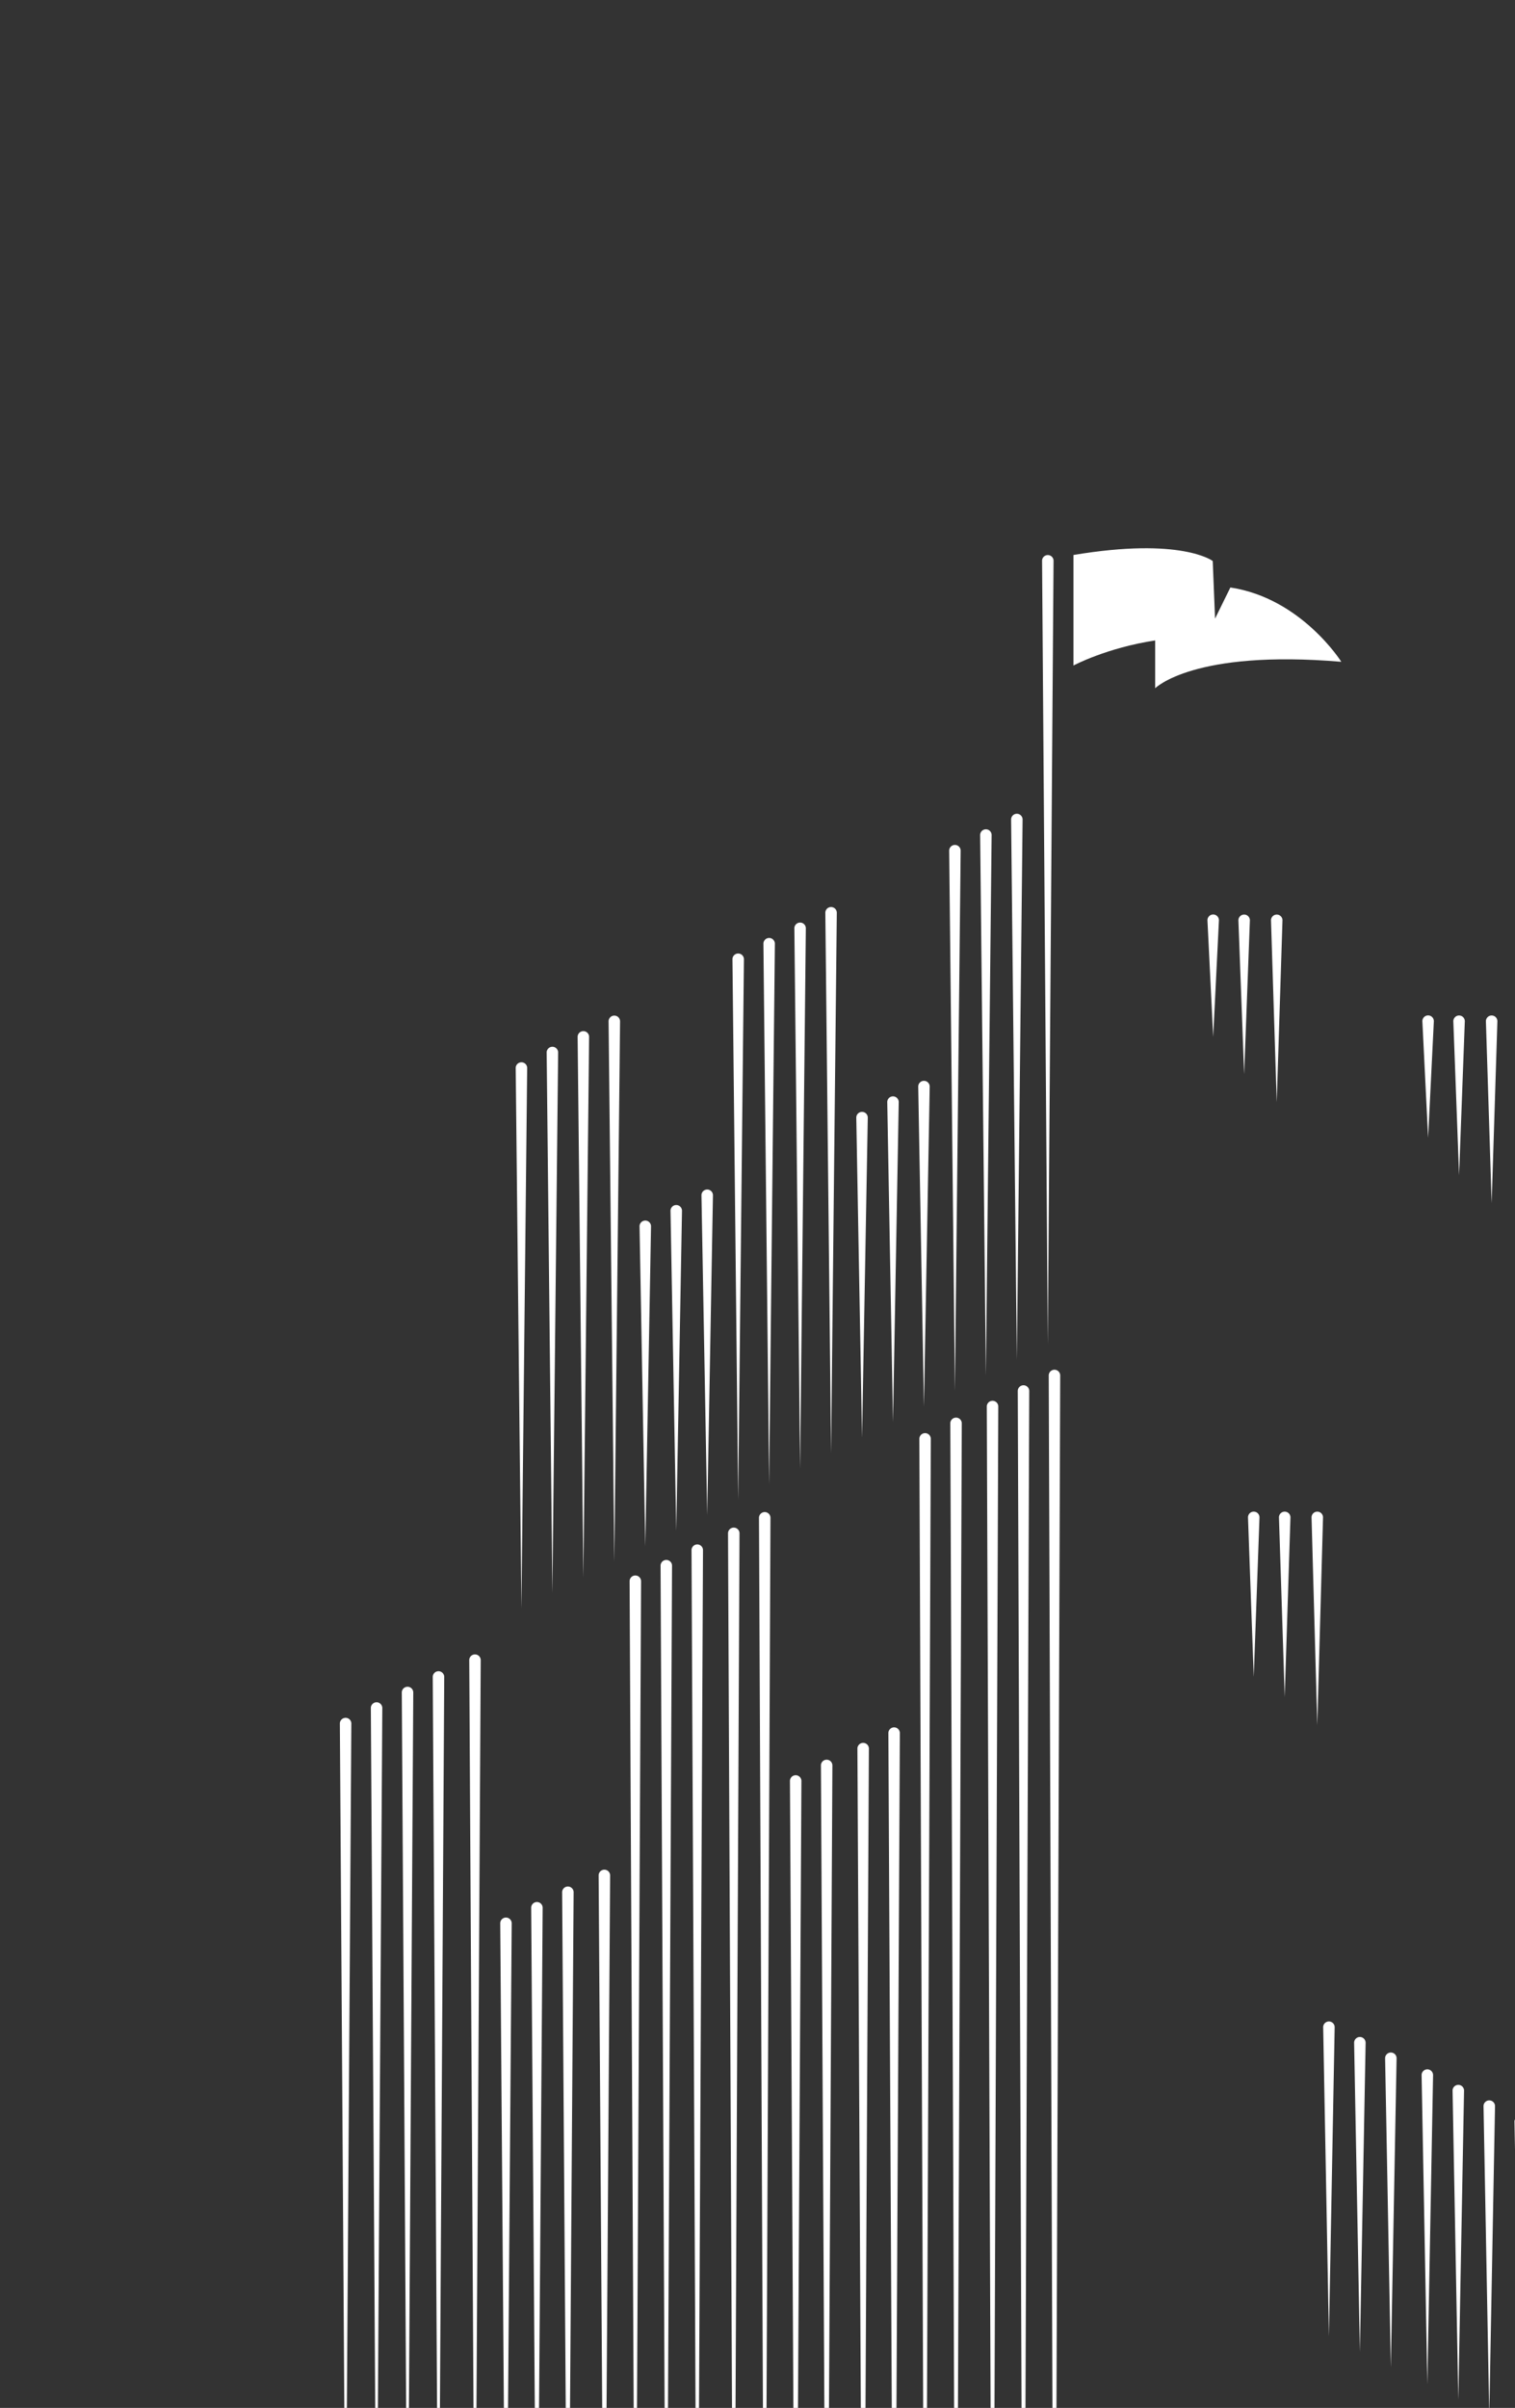 <svg xmlns="http://www.w3.org/2000/svg" xmlns:xlink="http://www.w3.org/1999/xlink" width="679.782" height="1079.999" viewBox="0 0 679.782 1079.999">
  <rect x="0" y="0" width="679.782" height="1079.999" fill="#333333" stroke="none"/>
  <defs>
    <clipPath id="clip-path">
      <rect id="Rectangle_3" data-name="Rectangle 3" width="679.782" height="1079.999" transform="translate(0 -0.002)" fill="none"/>
    </clipPath>
  </defs>
  <g id="Group_6" data-name="Group 6" transform="translate(0 0.002)">
    <g id="Group_5" data-name="Group 5" clip-path="url(#clip-path)">
      <path id="Path_77" data-name="Path 77" d="M236.543,478.984l-2.574,242.4-2.575-242.4a2.575,2.575,0,0,1,5.149,0" fill="#fff"/>
      <path id="Path_78" data-name="Path 78" d="M250.437,472.021l-2.574,242.405-2.575-242.405a2.575,2.575,0,0,1,5.149,0" fill="#fff"/>
      <path id="Path_79" data-name="Path 79" d="M264.33,465.057l-2.574,242.4-2.575-242.4a2.574,2.574,0,0,1,5.149,0" fill="#fff"/>
      <path id="Path_80" data-name="Path 80" d="M278.223,458.093l-2.574,242.4-2.575-242.4a2.574,2.574,0,0,1,5.149,0" fill="#fff"/>
      <path id="Path_81" data-name="Path 81" d="M157.647,773l-2.574,395.616L152.5,773a2.575,2.575,0,0,1,5.149,0" fill="#fff"/>
      <path id="Path_82" data-name="Path 82" d="M171.541,766.032l-2.574,409.4-2.575-409.4a2.575,2.575,0,0,1,5.149,0" fill="#fff"/>
      <path id="Path_83" data-name="Path 83" d="M185.434,759.068l-2.574,423.181-2.575-423.181a2.575,2.575,0,0,1,5.149,0" fill="#fff"/>
      <path id="Path_84" data-name="Path 84" d="M199.327,752.1l-2.574,436.964L194.178,752.1a2.575,2.575,0,0,1,5.149,0" fill="#fff"/>
      <path id="Path_85" data-name="Path 85" d="M215.7,744.558l-2.574,452.548-2.575-452.548a2.575,2.575,0,0,1,5.149,0" fill="#fff"/>
      <path id="Path_86" data-name="Path 86" d="M229.6,862.587l-2.574,341.339-2.575-341.339a2.575,2.575,0,0,1,5.149,0" fill="#fff"/>
      <path id="Path_87" data-name="Path 87" d="M243.49,855.623l-2.574,355.122-2.575-355.122a2.575,2.575,0,0,1,5.149,0" fill="#fff"/>
      <path id="Path_88" data-name="Path 88" d="M257.383,848.66l-2.574,368.9-2.575-368.9a2.575,2.575,0,0,1,5.149,0" fill="#fff"/>
      <path id="Path_89" data-name="Path 89" d="M273.76,841.113,271.186,1225.6l-2.575-384.489a2.575,2.575,0,0,1,5.149,0" fill="#fff"/>
      <path id="Path_90" data-name="Path 90" d="M287.653,709.157l-2.574,523.264L282.5,709.157a2.575,2.575,0,0,1,5.149,0" fill="#fff"/>
      <path id="Path_91" data-name="Path 91" d="M301.546,702.193l-2.574,537.047L296.4,702.193a2.575,2.575,0,0,1,5.149,0" fill="#fff"/>
      <path id="Path_92" data-name="Path 92" d="M315.439,695.229l-2.574,551.44-2.575-551.44a2.575,2.575,0,0,1,5.149,0" fill="#fff"/>
      <path id="Path_93" data-name="Path 93" d="M331.816,687.683,329.242,1254.1l-2.575-566.414a2.575,2.575,0,0,1,5.149,0" fill="#fff"/>
      <path id="Path_94" data-name="Path 94" d="M345.709,680.719l-2.574,581.169L340.56,680.719a2.575,2.575,0,0,1,5.149,0" fill="#fff"/>
      <path id="Path_95" data-name="Path 95" d="M359.6,798.748l-2.574,468.987-2.575-468.987a2.575,2.575,0,0,1,5.149,0" fill="#fff"/>
      <path id="Path_96" data-name="Path 96" d="M373.5,791.784l-2.574,482.771-2.575-482.771a2.575,2.575,0,0,1,5.149,0" fill="#fff"/>
      <path id="Path_97" data-name="Path 97" d="M389.872,784.238,387.3,1282.593l-2.575-498.355a2.575,2.575,0,0,1,5.149,0" fill="#fff"/>
      <path id="Path_98" data-name="Path 98" d="M403.765,777.274l-2.574,512.137-2.575-512.137a2.575,2.575,0,0,1,5.149,0" fill="#fff"/>
      <path id="Path_99" data-name="Path 99" d="M417.658,645.318l-2.574,650.913-2.575-650.913a2.575,2.575,0,0,1,5.149,0" fill="#fff"/>
      <path id="Path_100" data-name="Path 100" d="M431.552,638.354l-2.574,664.7-2.575-664.7a2.575,2.575,0,0,1,5.149,0" fill="#fff"/>
      <path id="Path_101" data-name="Path 101" d="M447.928,630.808l-2.574,680.28-2.575-680.28a2.575,2.575,0,0,1,5.149,0" fill="#fff"/>
      <path id="Path_102" data-name="Path 102" d="M461.821,623.844l-2.574,694.063-2.575-694.063a2.575,2.575,0,0,1,5.149,0" fill="#fff"/>
      <path id="Path_103" data-name="Path 103" d="M475.715,616.88l-2.574,711.37-2.575-711.37a2.575,2.575,0,0,1,5.149,0" fill="#fff"/>
      <path id="Path_104" data-name="Path 104" d="M684.7,951.656l-2.574,138.612-2.575-138.612a2.575,2.575,0,1,1,5.149,0" fill="#fff"/>
      <path id="Path_105" data-name="Path 105" d="M670.81,944.692,668.236,1083.3l-2.575-138.612a2.575,2.575,0,1,1,5.149,0" fill="#fff"/>
      <path id="Path_106" data-name="Path 106" d="M656.917,937.728l-2.574,138.612-2.575-138.612a2.575,2.575,0,1,1,5.149,0" fill="#fff"/>
      <path id="Path_107" data-name="Path 107" d="M643.023,930.765l-2.574,138.612-2.575-138.612a2.575,2.575,0,1,1,5.149,0" fill="#fff"/>
      <path id="Path_108" data-name="Path 108" d="M626.647,923.219l-2.574,138.612L621.5,923.219a2.575,2.575,0,1,1,5.149,0" fill="#fff"/>
      <path id="Path_109" data-name="Path 109" d="M612.754,916.255l-2.574,138.612L607.6,916.255a2.575,2.575,0,1,1,5.149,0" fill="#fff"/>
      <path id="Path_110" data-name="Path 110" d="M598.861,909.291,596.287,1047.9l-2.575-138.612a2.575,2.575,0,1,1,5.149,0" fill="#fff"/>
      <path id="Path_111" data-name="Path 111" d="M292.116,550.071l-2.574,143.463-2.575-143.463a2.575,2.575,0,1,1,5.149,0" fill="#fff"/>
      <path id="Path_112" data-name="Path 112" d="M306.01,543.107l-2.574,143.464-2.575-143.464a2.575,2.575,0,1,1,5.149,0" fill="#fff"/>
      <path id="Path_113" data-name="Path 113" d="M319.9,536.144l-2.574,143.463-2.575-143.463a2.575,2.575,0,1,1,5.149,0" fill="#fff"/>
      <path id="Path_114" data-name="Path 114" d="M333.8,430.239l-2.574,242.4-2.575-242.4a2.574,2.574,0,0,1,5.149,0" fill="#fff"/>
      <path id="Path_115" data-name="Path 115" d="M347.689,423.275l-2.574,242.4-2.575-242.4a2.574,2.574,0,0,1,5.149,0" fill="#fff"/>
      <path id="Path_116" data-name="Path 116" d="M361.583,416.311l-2.574,242.4-2.575-242.4a2.575,2.575,0,0,1,5.149,0" fill="#fff"/>
      <path id="Path_117" data-name="Path 117" d="M375.476,409.348l-2.574,242.4-2.575-242.4a2.575,2.575,0,0,1,5.149,0" fill="#fff"/>
      <path id="Path_118" data-name="Path 118" d="M389.369,501.325,386.8,644.789,384.22,501.325a2.575,2.575,0,1,1,5.149,0" fill="#fff"/>
      <path id="Path_119" data-name="Path 119" d="M403.262,494.362l-2.574,143.463-2.575-143.463a2.575,2.575,0,1,1,5.149,0" fill="#fff"/>
      <path id="Path_120" data-name="Path 120" d="M417.156,487.4l-2.574,143.463L412.007,487.4a2.575,2.575,0,1,1,5.149,0" fill="#fff"/>
      <path id="Path_121" data-name="Path 121" d="M431.049,381.493l-2.574,242.4-2.575-242.4a2.575,2.575,0,0,1,5.149,0" fill="#fff"/>
      <path id="Path_122" data-name="Path 122" d="M444.942,374.529l-2.574,242.405-2.575-242.405a2.574,2.574,0,0,1,5.149,0" fill="#fff"/>
      <path id="Path_123" data-name="Path 123" d="M458.835,367.565l-2.574,242.4-2.575-242.4a2.574,2.574,0,0,1,5.149,0" fill="#fff"/>
      <path id="Path_124" data-name="Path 124" d="M472.729,251.476l-2.574,351.531L467.58,251.476a2.575,2.575,0,0,1,5.149,0" fill="#fff"/>
      <path id="Path_125" data-name="Path 125" d="M546.933,412.83l-2.574,52.228-2.575-52.228a2.576,2.576,0,1,1,5.149,0" fill="#fff"/>
      <path id="Path_126" data-name="Path 126" d="M560.826,412.83,558.252,481.8l-2.575-68.975a2.575,2.575,0,1,1,5.149,0" fill="#fff"/>
      <path id="Path_127" data-name="Path 127" d="M575.445,412.83l-2.574,81.532L570.3,412.83a2.575,2.575,0,1,1,5.149,0" fill="#fff"/>
      <path id="Path_128" data-name="Path 128" d="M565.129,680.623,562.555,752.1l-2.575-71.481a2.575,2.575,0,1,1,5.149,0" fill="#fff"/>
      <path id="Path_129" data-name="Path 129" d="M579.022,680.623l-2.574,80.54-2.575-80.54a2.575,2.575,0,1,1,5.149,0" fill="#fff"/>
      <path id="Path_130" data-name="Path 130" d="M593.641,680.623l-2.574,93.1-2.575-93.1a2.575,2.575,0,1,1,5.149,0" fill="#fff"/>
      <path id="Path_131" data-name="Path 131" d="M643.368,458.093l-2.574,52.228-2.575-52.228a2.576,2.576,0,1,1,5.149,0" fill="#fff"/>
      <path id="Path_132" data-name="Path 132" d="M657.261,458.093l-2.574,68.975-2.575-68.975a2.575,2.575,0,1,1,5.149,0" fill="#fff"/>
      <path id="Path_133" data-name="Path 133" d="M671.88,458.093l-2.574,81.532-2.575-81.532a2.575,2.575,0,1,1,5.149,0" fill="#fff"/>
      <path id="Path_134" data-name="Path 134" d="M481.667,248.921v49.572s14.788-7.915,36.658-11.247V308.7s17.08-17.5,83.523-11.872c0,0-17.912-28.535-49.78-33.326l-6.874,13.955-1.041-25.827S530.2,240.8,481.667,248.921" fill="#fff"/>
    </g>
  </g>
</svg>
